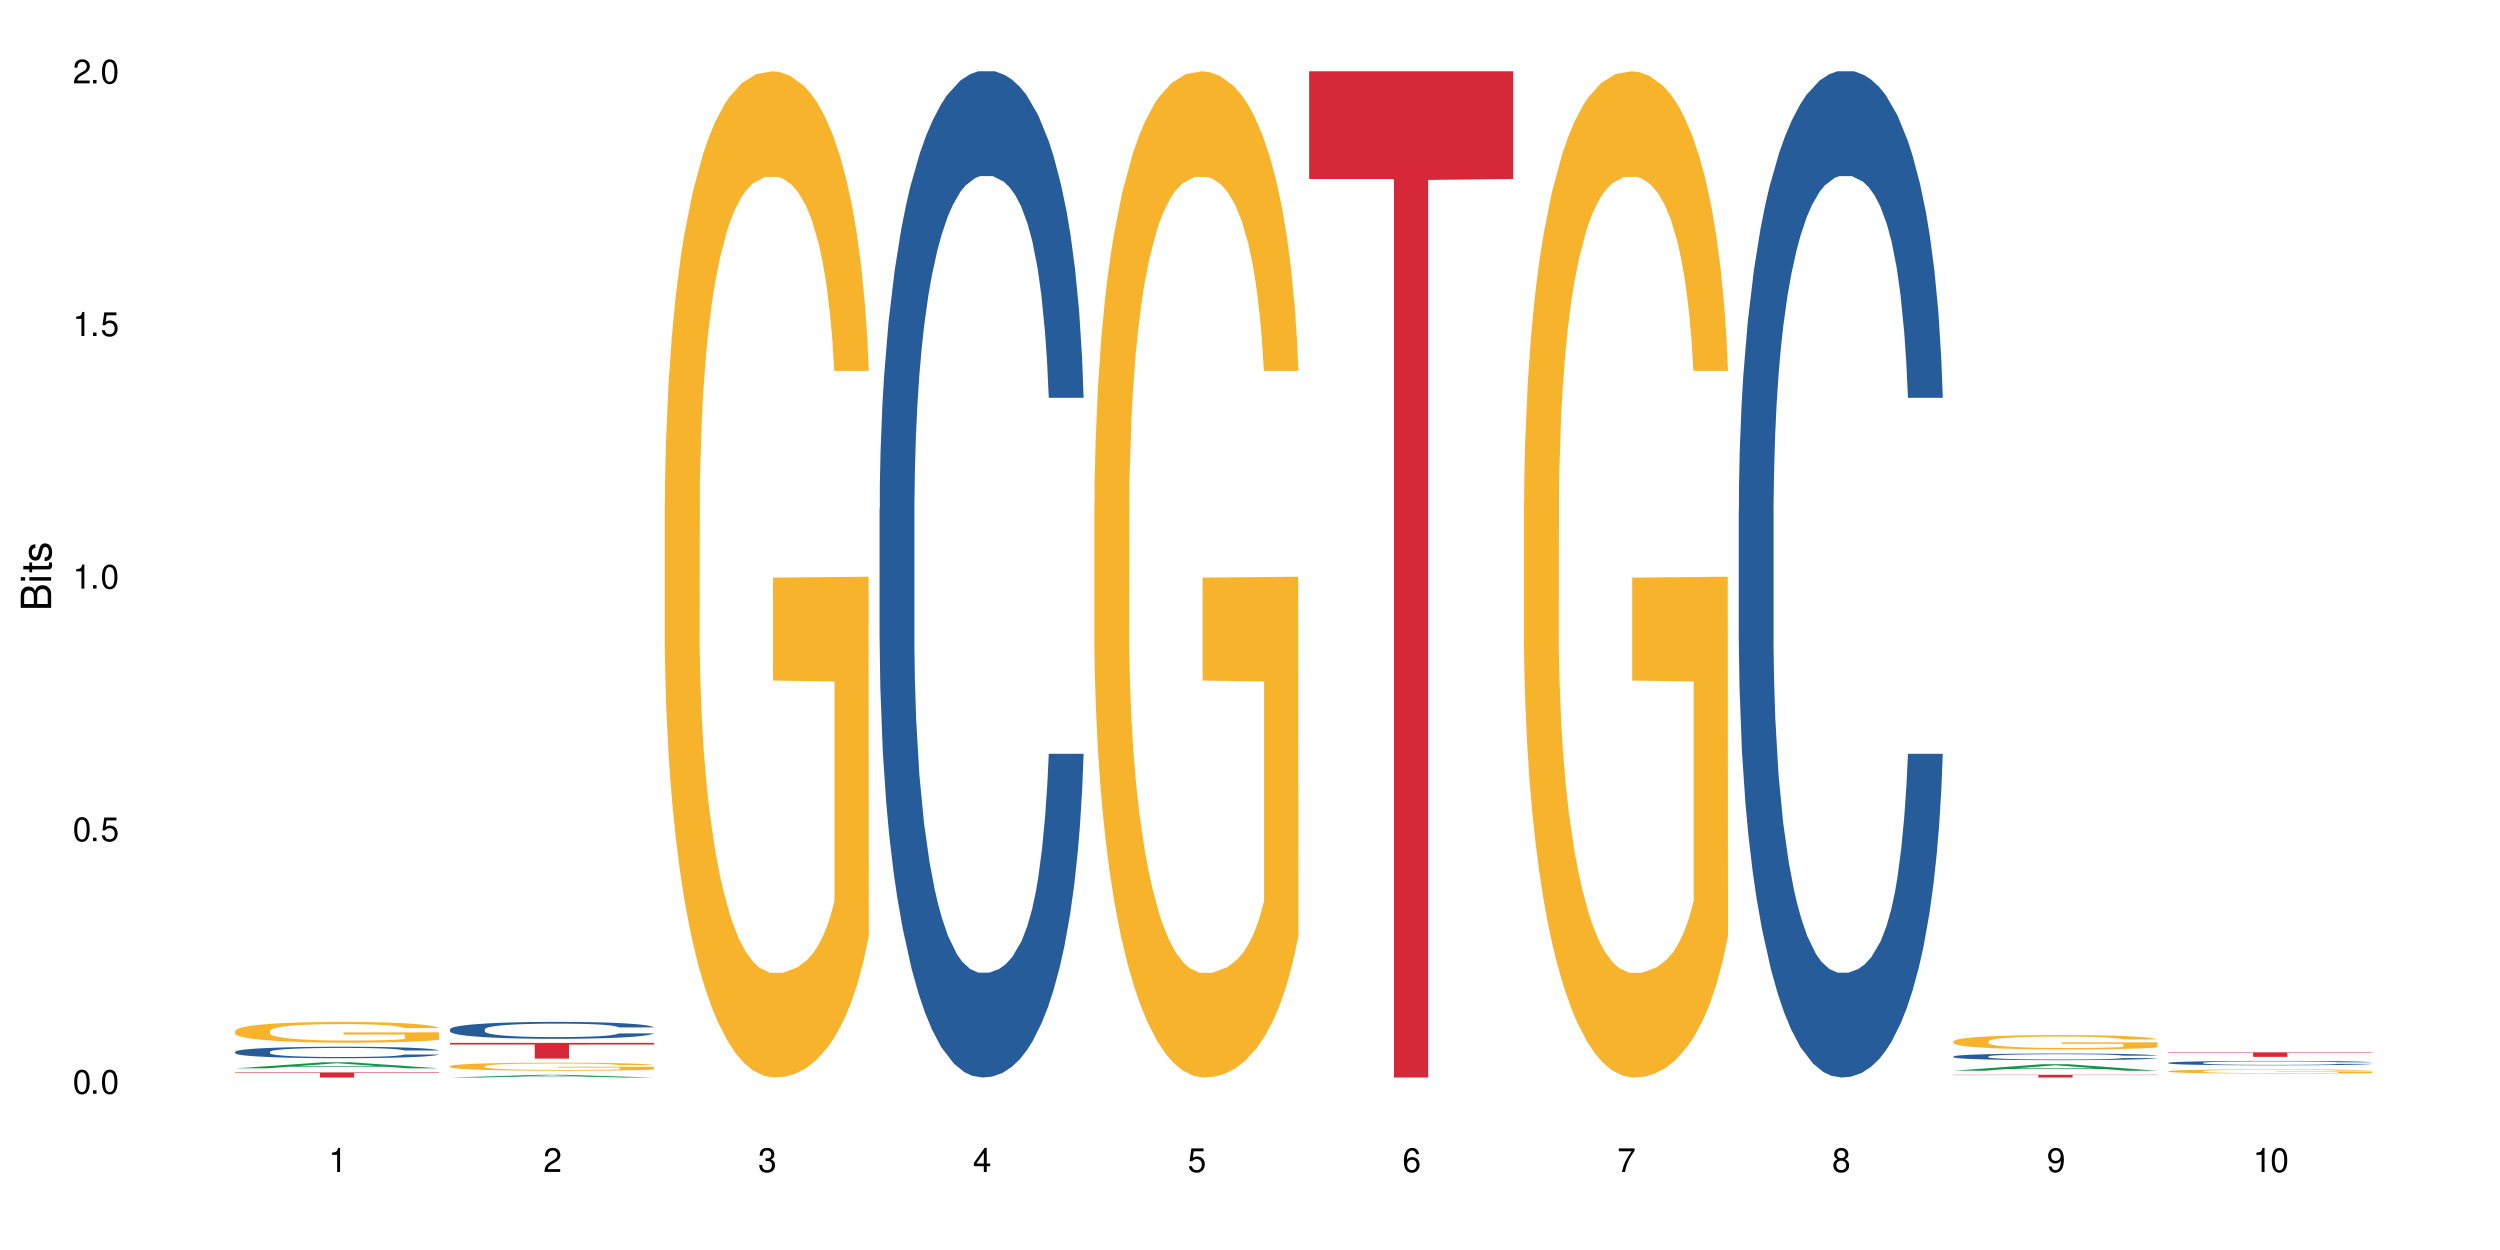<?xml version="1.0" encoding="UTF-8"?>
<svg xmlns="http://www.w3.org/2000/svg" xmlns:xlink="http://www.w3.org/1999/xlink" width="720" height="360" viewBox="0 0 720 360">
<defs>
<g>
<g id="glyph-0-0">
</g>
<g id="glyph-0-1">
<path d="M 2.641 -6.938 C 2 -6.938 1.422 -6.656 1.078 -6.172 C 0.641 -5.562 0.406 -4.641 0.406 -3.359 C 0.406 -1.016 1.188 0.219 2.641 0.219 C 4.078 0.219 4.859 -1.016 4.859 -3.297 C 4.859 -4.641 4.656 -5.547 4.203 -6.172 C 3.844 -6.656 3.281 -6.938 2.641 -6.938 Z M 2.641 -6.188 C 3.547 -6.188 4 -5.25 4 -3.375 C 4 -1.406 3.562 -0.484 2.625 -0.484 C 1.734 -0.484 1.281 -1.438 1.281 -3.344 C 1.281 -5.25 1.734 -6.188 2.641 -6.188 Z M 2.641 -6.188 "/>
</g>
<g id="glyph-0-2">
<path d="M 1.828 -1 L 0.828 -1 L 0.828 0 L 1.828 0 Z M 1.828 -1 "/>
</g>
<g id="glyph-0-3">
<path d="M 4.562 -6.797 L 1.062 -6.797 L 0.547 -3.094 L 1.328 -3.094 C 1.719 -3.562 2.047 -3.734 2.578 -3.734 C 3.484 -3.734 4.062 -3.109 4.062 -2.094 C 4.062 -1.125 3.484 -0.531 2.578 -0.531 C 1.828 -0.531 1.375 -0.906 1.188 -1.672 L 0.328 -1.672 C 0.453 -1.109 0.547 -0.844 0.75 -0.594 C 1.125 -0.078 1.828 0.219 2.594 0.219 C 3.969 0.219 4.922 -0.781 4.922 -2.219 C 4.922 -3.562 4.031 -4.484 2.719 -4.484 C 2.25 -4.484 1.859 -4.359 1.469 -4.062 L 1.734 -5.969 L 4.562 -5.969 Z M 4.562 -6.797 "/>
</g>
<g id="glyph-0-4">
<path d="M 2.484 -4.938 L 2.484 0 L 3.328 0 L 3.328 -6.938 L 2.766 -6.938 C 2.469 -5.875 2.281 -5.734 0.984 -5.562 L 0.984 -4.938 Z M 2.484 -4.938 "/>
</g>
<g id="glyph-0-5">
<path d="M 4.859 -0.828 L 1.281 -0.828 C 1.359 -1.406 1.672 -1.781 2.5 -2.281 L 3.469 -2.828 C 4.406 -3.344 4.906 -4.062 4.906 -4.906 C 4.906 -5.484 4.672 -6.031 4.266 -6.406 C 3.859 -6.766 3.375 -6.938 2.719 -6.938 C 1.859 -6.938 1.219 -6.625 0.844 -6.031 C 0.609 -5.672 0.5 -5.234 0.484 -4.531 L 1.328 -4.531 C 1.359 -5.016 1.406 -5.281 1.531 -5.516 C 1.75 -5.938 2.188 -6.203 2.703 -6.203 C 3.469 -6.203 4.031 -5.641 4.031 -4.891 C 4.031 -4.344 3.719 -3.859 3.125 -3.516 L 2.234 -3 C 0.812 -2.172 0.406 -1.531 0.328 -0.016 L 4.859 -0.016 Z M 4.859 -0.828 "/>
</g>
<g id="glyph-0-6">
<path d="M 2.125 -3.188 L 2.578 -3.188 C 3.5 -3.188 3.984 -2.766 3.984 -1.922 C 3.984 -1.062 3.469 -0.531 2.594 -0.531 C 1.656 -0.531 1.203 -1 1.156 -2.016 L 0.312 -2.016 C 0.344 -1.453 0.438 -1.094 0.609 -0.781 C 0.953 -0.109 1.625 0.219 2.547 0.219 C 3.953 0.219 4.859 -0.625 4.859 -1.938 C 4.859 -2.828 4.516 -3.297 3.703 -3.594 C 4.344 -3.844 4.656 -4.328 4.656 -5.031 C 4.656 -6.219 3.875 -6.938 2.578 -6.938 C 1.203 -6.938 0.484 -6.172 0.453 -4.703 L 1.297 -4.703 C 1.312 -5.125 1.344 -5.359 1.453 -5.578 C 1.641 -5.969 2.062 -6.203 2.594 -6.203 C 3.344 -6.203 3.797 -5.75 3.797 -5 C 3.797 -4.516 3.609 -4.219 3.25 -4.047 C 3.016 -3.953 2.703 -3.922 2.125 -3.906 Z M 2.125 -3.188 "/>
</g>
<g id="glyph-0-7">
<path d="M 3.141 -1.672 L 3.141 0 L 3.984 0 L 3.984 -1.672 L 4.984 -1.672 L 4.984 -2.438 L 3.984 -2.438 L 3.984 -6.938 L 3.359 -6.938 L 0.266 -2.578 L 0.266 -1.672 Z M 3.141 -2.438 L 1 -2.438 L 3.141 -5.5 Z M 3.141 -2.438 "/>
</g>
<g id="glyph-0-8">
<path d="M 4.781 -5.125 C 4.609 -6.266 3.891 -6.938 2.844 -6.938 C 2.094 -6.938 1.422 -6.578 1.031 -5.953 C 0.594 -5.266 0.406 -4.422 0.406 -3.172 C 0.406 -2 0.578 -1.25 0.984 -0.641 C 1.359 -0.078 1.953 0.219 2.703 0.219 C 3.984 0.219 4.922 -0.75 4.922 -2.094 C 4.922 -3.375 4.062 -4.281 2.844 -4.281 C 2.172 -4.281 1.641 -4.031 1.281 -3.516 C 1.281 -5.234 1.828 -6.188 2.797 -6.188 C 3.391 -6.188 3.797 -5.797 3.938 -5.125 Z M 2.734 -3.531 C 3.547 -3.531 4.062 -2.953 4.062 -2.031 C 4.062 -1.156 3.484 -0.531 2.703 -0.531 C 1.922 -0.531 1.328 -1.188 1.328 -2.078 C 1.328 -2.938 1.906 -3.531 2.734 -3.531 Z M 2.734 -3.531 "/>
</g>
<g id="glyph-0-9">
<path d="M 4.984 -6.797 L 0.438 -6.797 L 0.438 -5.969 L 4.109 -5.969 C 2.5 -3.656 1.828 -2.234 1.328 0 L 2.219 0 C 2.594 -2.172 3.453 -4.047 4.984 -6.094 Z M 4.984 -6.797 "/>
</g>
<g id="glyph-0-10">
<path d="M 3.75 -3.656 C 4.469 -4.094 4.688 -4.438 4.688 -5.078 C 4.688 -6.172 3.844 -6.938 2.641 -6.938 C 1.438 -6.938 0.594 -6.172 0.594 -5.094 C 0.594 -4.438 0.812 -4.094 1.516 -3.656 C 0.734 -3.266 0.359 -2.703 0.359 -1.922 C 0.359 -0.656 1.281 0.219 2.641 0.219 C 3.984 0.219 4.922 -0.656 4.922 -1.922 C 4.922 -2.703 4.531 -3.266 3.75 -3.656 Z M 2.641 -6.188 C 3.359 -6.188 3.812 -5.75 3.812 -5.062 C 3.812 -4.406 3.344 -3.984 2.641 -3.984 C 1.922 -3.984 1.453 -4.406 1.453 -5.078 C 1.453 -5.75 1.922 -6.188 2.641 -6.188 Z M 2.641 -3.266 C 3.484 -3.266 4.062 -2.719 4.062 -1.906 C 4.062 -1.078 3.484 -0.531 2.625 -0.531 C 1.797 -0.531 1.219 -1.094 1.219 -1.906 C 1.219 -2.719 1.781 -3.266 2.641 -3.266 Z M 2.641 -3.266 "/>
</g>
<g id="glyph-0-11">
<path d="M 0.516 -1.578 C 0.672 -0.453 1.406 0.219 2.438 0.219 C 3.188 0.219 3.859 -0.141 4.266 -0.766 C 4.688 -1.453 4.891 -2.297 4.891 -3.547 C 4.891 -4.719 4.703 -5.453 4.312 -6.078 C 3.938 -6.641 3.344 -6.938 2.594 -6.938 C 1.297 -6.938 0.359 -5.969 0.359 -4.625 C 0.359 -3.344 1.234 -2.453 2.453 -2.453 C 3.094 -2.453 3.578 -2.672 4.016 -3.203 C 4 -1.484 3.469 -0.531 2.5 -0.531 C 1.906 -0.531 1.484 -0.906 1.359 -1.578 Z M 2.578 -6.203 C 3.375 -6.203 3.969 -5.531 3.969 -4.641 C 3.969 -3.797 3.391 -3.188 2.547 -3.188 C 1.734 -3.188 1.234 -3.766 1.234 -4.688 C 1.234 -5.562 1.797 -6.203 2.578 -6.203 Z M 2.578 -6.203 "/>
</g>
<g id="glyph-1-0">
</g>
<g id="glyph-1-1">
<path d="M 0 -0.953 L 0 -4.891 C 0 -5.719 -0.234 -6.344 -0.734 -6.797 C -1.188 -7.234 -1.812 -7.469 -2.5 -7.469 C -3.547 -7.469 -4.188 -7 -4.625 -5.875 C -4.984 -6.688 -5.625 -7.094 -6.531 -7.094 C -7.172 -7.094 -7.734 -6.859 -8.141 -6.391 C -8.562 -5.922 -8.75 -5.344 -8.75 -4.5 L -8.75 -0.953 Z M -4.984 -2.062 L -7.766 -2.062 L -7.766 -4.219 C -7.766 -4.844 -7.688 -5.203 -7.453 -5.5 C -7.219 -5.812 -6.859 -5.969 -6.375 -5.969 C -5.891 -5.969 -5.531 -5.812 -5.297 -5.5 C -5.062 -5.203 -4.984 -4.844 -4.984 -4.219 Z M -0.984 -2.062 L -4 -2.062 L -4 -4.781 C -4 -5.766 -3.438 -6.359 -2.484 -6.359 C -1.547 -6.359 -0.984 -5.766 -0.984 -4.781 Z M -0.984 -2.062 "/>
</g>
<g id="glyph-1-2">
<path d="M -6.281 -1.797 L -6.281 -0.797 L 0 -0.797 L 0 -1.797 Z M -8.75 -1.797 L -8.75 -0.797 L -7.484 -0.797 L -7.484 -1.797 Z M -8.75 -1.797 "/>
</g>
<g id="glyph-1-3">
<path d="M -6.281 -3.047 L -6.281 -2.016 L -8.016 -2.016 L -8.016 -1.016 L -6.281 -1.016 L -6.281 -0.172 L -5.469 -0.172 L -5.469 -1.016 L -0.719 -1.016 C -0.078 -1.016 0.281 -1.453 0.281 -2.234 C 0.281 -2.5 0.25 -2.719 0.188 -3.047 L -0.641 -3.047 C -0.609 -2.906 -0.594 -2.766 -0.594 -2.562 C -0.594 -2.141 -0.719 -2.016 -1.156 -2.016 L -5.469 -2.016 L -5.469 -3.047 Z M -6.281 -3.047 "/>
</g>
<g id="glyph-1-4">
<path d="M -4.531 -5.25 C -5.766 -5.25 -6.469 -4.422 -6.469 -2.969 C -6.469 -1.516 -5.719 -0.562 -4.547 -0.562 C -3.562 -0.562 -3.094 -1.062 -2.734 -2.562 L -2.516 -3.484 C -2.344 -4.188 -2.094 -4.469 -1.641 -4.469 C -1.047 -4.469 -0.641 -3.875 -0.641 -3 C -0.641 -2.453 -0.797 -2 -1.062 -1.75 C -1.25 -1.594 -1.422 -1.531 -1.875 -1.469 L -1.875 -0.406 C -0.422 -0.453 0.281 -1.266 0.281 -2.922 C 0.281 -4.5 -0.5 -5.516 -1.719 -5.516 C -2.656 -5.516 -3.172 -4.984 -3.469 -3.734 L -3.703 -2.766 C -3.891 -1.953 -4.156 -1.609 -4.594 -1.609 C -5.188 -1.609 -5.547 -2.125 -5.547 -2.938 C -5.547 -3.75 -5.203 -4.172 -4.531 -4.203 Z M -4.531 -5.25 "/>
</g>
</g>
</defs>
<rect x="-72" y="-36" width="864" height="432" fill="rgb(100%, 100%, 100%)" fill-opacity="1"/>
<path fill-rule="nonzero" fill="rgb(6.275%, 58.824%, 28.235%)" fill-opacity="1" d="M 67.73 307.684 L 67.793 307.684 L 93.223 305.926 L 100.945 305.926 L 126.5 307.688 L 117.52 307.688 L 111.117 307.227 L 83.051 307.227 L 76.773 307.684 L 67.73 307.684 L 85.75 307.035 L 108.543 307.035 L 97.176 306.215 L 97.051 306.215 L 96.926 306.219 L 85.688 307.035 L 85.75 307.035 Z M 67.73 307.684 "/>
<path fill-rule="nonzero" fill="rgb(14.51%, 36.078%, 60%)" fill-opacity="1" d="M 67.73 302.898 L 67.801 302.898 L 67.801 302.824 L 68.02 302.711 L 68.52 302.566 L 69.02 302.465 L 70.312 302.289 L 72.102 302.117 L 73.965 301.984 L 75.328 301.906 L 76.547 301.844 L 79.34 301.734 L 81.133 301.676 L 83.066 301.625 L 85.434 301.574 L 87.152 301.543 L 91.023 301.496 L 93.891 301.473 L 96.113 301.465 L 100.914 301.465 L 103.781 301.477 L 105.859 301.492 L 108.152 301.516 L 110.086 301.543 L 113.457 301.609 L 116.465 301.691 L 117.828 301.742 L 119.977 301.836 L 121.625 301.926 L 122.773 302.004 L 124.062 302.117 L 125.207 302.25 L 126.07 302.406 L 126.5 302.535 L 116.465 302.535 L 115.965 302.414 L 115.391 302.32 L 114.316 302.195 L 113.238 302.109 L 111.734 302.023 L 110.375 301.965 L 108.512 301.906 L 106.863 301.871 L 105.141 301.844 L 103.492 301.824 L 100.34 301.809 L 96.684 301.809 L 95.324 301.812 L 92.527 301.84 L 91.023 301.859 L 88.871 301.902 L 87.367 301.941 L 85.578 302 L 84.359 302.051 L 82.852 302.129 L 81.777 302.199 L 80.559 302.301 L 79.844 302.375 L 79.199 302.461 L 78.625 302.559 L 78.195 302.664 L 77.906 302.777 L 77.766 302.883 L 77.766 303.352 L 77.906 303.461 L 78.266 303.586 L 79.199 303.77 L 80.559 303.93 L 82.137 304.059 L 83.641 304.148 L 84.5 304.191 L 85.648 304.238 L 87.441 304.301 L 90.02 304.359 L 91.523 304.383 L 93.816 304.406 L 96.184 304.418 L 99.336 304.418 L 102.133 304.406 L 103.996 304.391 L 105.93 304.367 L 108.582 304.316 L 110.23 304.27 L 111.664 304.211 L 112.738 304.152 L 113.457 304.105 L 114.531 304.012 L 115.391 303.91 L 116.035 303.805 L 116.465 303.703 L 126.5 303.703 L 126.07 303.824 L 125.422 303.941 L 124.777 304.027 L 123.777 304.133 L 122.629 304.227 L 120.98 304.332 L 119.617 304.402 L 117.828 304.477 L 116.18 304.535 L 114.387 304.586 L 111.734 304.645 L 110.016 304.676 L 108.152 304.703 L 105.93 304.727 L 103.137 304.75 L 100.125 304.762 L 97.328 304.762 L 94.32 304.758 L 92.098 304.746 L 89.16 304.719 L 85.504 304.664 L 82.852 304.605 L 80.773 304.551 L 78.984 304.488 L 76.977 304.406 L 74.395 304.273 L 72.82 304.172 L 71.746 304.086 L 70.527 303.969 L 69.664 303.863 L 68.664 303.695 L 67.945 303.48 L 67.73 303.316 Z M 67.73 302.898 "/>
<path fill-rule="nonzero" fill="rgb(96.863%, 70.196%, 16.863%)" fill-opacity="1" d="M 67.73 296.879 L 67.801 296.871 L 67.801 296.762 L 68.09 296.516 L 68.805 296.18 L 69.738 295.898 L 70.742 295.68 L 71.387 295.566 L 72.461 295.402 L 73.395 295.281 L 75.758 295.035 L 78.77 294.805 L 80.418 294.707 L 82.281 294.613 L 84.93 294.512 L 86.148 294.473 L 89.875 294.387 L 94.105 294.332 L 98.762 294.312 L 100.914 294.32 L 103.852 294.34 L 107.863 294.402 L 110.16 294.457 L 111.949 294.512 L 113.812 294.582 L 116.105 294.691 L 118.258 294.824 L 119.977 294.953 L 121.695 295.117 L 123.129 295.293 L 124.348 295.484 L 125.422 295.715 L 126.07 295.906 L 126.5 296.098 L 116.535 296.098 L 115.965 295.906 L 115.32 295.758 L 114.242 295.578 L 113.168 295.445 L 112.094 295.344 L 110.086 295.199 L 108.367 295.113 L 106.215 295.035 L 104.137 294.988 L 101.773 294.953 L 100.34 294.941 L 96.543 294.941 L 93.102 294.98 L 91.094 295.023 L 89.66 295.07 L 87.656 295.152 L 86.438 295.215 L 85.719 295.262 L 83.57 295.43 L 82.137 295.582 L 81.348 295.688 L 80.344 295.852 L 79.629 295.996 L 78.84 296.215 L 78.41 296.379 L 77.836 296.754 L 77.766 297.734 L 77.98 297.945 L 78.41 298.168 L 78.984 298.363 L 79.844 298.574 L 80.703 298.73 L 82.207 298.945 L 83.496 299.086 L 84.5 299.18 L 86.438 299.328 L 87.227 299.375 L 89.09 299.477 L 91.023 299.551 L 93.387 299.617 L 95.18 299.648 L 98.047 299.676 L 101.703 299.676 L 106 299.645 L 108.727 299.602 L 110.59 299.559 L 111.809 299.52 L 113.312 299.457 L 114.387 299.402 L 115.391 299.344 L 116.609 299.25 L 116.609 297.945 L 98.906 297.938 L 98.906 297.328 L 126.426 297.32 L 126.5 299.457 L 124.992 299.605 L 123.129 299.75 L 121.34 299.855 L 119.477 299.949 L 116.824 300.055 L 114.672 300.121 L 111.375 300.195 L 108.367 300.246 L 105.215 300.277 L 102.418 300.293 L 99.121 300.301 L 96.184 300.289 L 93.031 300.258 L 90.52 300.211 L 88.227 300.156 L 85.934 300.086 L 83.066 299.973 L 81.203 299.879 L 79.27 299.766 L 77.336 299.629 L 75.613 299.48 L 74.469 299.367 L 73.32 299.234 L 72.102 299.07 L 70.957 298.883 L 70.098 298.715 L 69.309 298.523 L 68.734 298.344 L 68.16 298.098 L 67.875 297.898 L 67.73 297.73 Z M 67.73 296.879 "/>
<path fill-rule="nonzero" fill="rgb(83.922%, 15.686%, 22.353%)" fill-opacity="1" d="M 67.73 308.848 L 126.5 308.848 L 126.5 309.008 L 102.008 309.008 L 102.008 310.332 L 92.152 310.332 L 92.152 309.012 L 92.008 309.008 L 67.73 309.008 Z M 67.73 308.848 "/>
<path fill-rule="nonzero" fill="rgb(6.275%, 58.824%, 28.235%)" fill-opacity="1" d="M 129.594 310.332 L 129.656 310.332 L 155.082 309.547 L 162.805 309.547 L 188.359 310.332 L 179.383 310.332 L 172.977 310.129 L 144.91 310.129 L 138.633 310.332 L 129.594 310.332 L 147.613 310.043 L 170.402 310.043 L 159.039 309.676 L 158.789 309.676 L 147.547 310.043 L 147.613 310.043 Z M 129.594 310.332 "/>
<path fill-rule="nonzero" fill="rgb(14.51%, 36.078%, 60%)" fill-opacity="1" d="M 129.594 296.426 L 129.664 296.422 L 129.664 296.316 L 129.879 296.145 L 130.379 295.934 L 130.883 295.785 L 132.172 295.523 L 133.965 295.27 L 135.828 295.07 L 137.188 294.957 L 138.406 294.867 L 141.203 294.703 L 142.992 294.617 L 144.93 294.543 L 147.293 294.465 L 149.016 294.422 L 152.883 294.352 L 155.75 294.32 L 157.973 294.305 L 162.773 294.305 L 165.641 294.324 L 167.719 294.344 L 170.012 294.383 L 171.949 294.422 L 175.316 294.52 L 178.324 294.645 L 179.688 294.715 L 181.836 294.852 L 183.484 294.988 L 184.633 295.102 L 185.922 295.27 L 187.07 295.469 L 187.93 295.695 L 188.359 295.887 L 178.324 295.887 L 177.824 295.711 L 177.25 295.57 L 176.176 295.387 L 175.102 295.258 L 173.598 295.129 L 172.234 295.047 L 170.371 294.961 L 168.723 294.906 L 167.004 294.867 L 165.355 294.84 L 162.199 294.812 L 158.547 294.812 L 157.184 294.82 L 154.391 294.859 L 152.883 294.891 L 150.734 294.953 L 149.23 295.008 L 147.438 295.098 L 146.219 295.176 L 144.715 295.289 L 143.641 295.395 L 142.422 295.539 L 141.703 295.652 L 141.059 295.777 L 140.484 295.922 L 140.055 296.078 L 139.77 296.242 L 139.625 296.402 L 139.625 297.094 L 139.77 297.254 L 140.129 297.441 L 141.059 297.715 L 142.422 297.949 L 143.996 298.137 L 145.504 298.273 L 146.363 298.332 L 147.508 298.406 L 149.301 298.496 L 151.879 298.582 L 153.387 298.617 L 155.68 298.656 L 158.043 298.672 L 161.199 298.672 L 163.992 298.656 L 165.855 298.633 L 167.789 298.598 L 170.441 298.52 L 172.09 298.449 L 173.523 298.363 L 174.598 298.281 L 175.316 298.211 L 176.391 298.07 L 177.25 297.918 L 177.895 297.762 L 178.324 297.613 L 188.359 297.613 L 187.93 297.789 L 187.285 297.965 L 186.641 298.094 L 185.637 298.25 L 184.488 298.387 L 182.84 298.543 L 181.48 298.645 L 179.688 298.758 L 178.039 298.844 L 176.246 298.918 L 173.598 299.008 L 171.875 299.051 L 170.012 299.09 L 167.789 299.129 L 164.996 299.16 L 161.984 299.176 L 159.191 299.18 L 156.18 299.172 L 153.957 299.152 L 151.02 299.113 L 147.367 299.035 L 144.715 298.949 L 142.637 298.863 L 140.844 298.773 L 138.836 298.656 L 136.258 298.457 L 134.68 298.309 L 133.605 298.184 L 132.387 298.008 L 131.527 297.852 L 130.523 297.602 L 129.809 297.285 L 129.594 297.043 Z M 129.594 296.426 "/>
<path fill-rule="nonzero" fill="rgb(96.863%, 70.196%, 16.863%)" fill-opacity="1" d="M 129.594 307.047 L 129.664 307.047 L 129.664 307.004 L 129.949 306.906 L 130.668 306.777 L 131.598 306.668 L 132.602 306.582 L 133.246 306.535 L 134.32 306.473 L 135.254 306.426 L 137.617 306.328 L 140.629 306.238 L 142.277 306.203 L 144.141 306.164 L 146.793 306.125 L 148.012 306.109 L 151.738 306.074 L 155.965 306.055 L 160.625 306.047 L 162.773 306.051 L 165.711 306.059 L 169.727 306.082 L 172.02 306.105 L 173.812 306.125 L 175.676 306.152 L 177.969 306.195 L 180.117 306.246 L 181.836 306.297 L 183.559 306.363 L 184.992 306.43 L 186.211 306.504 L 187.285 306.594 L 187.93 306.668 L 188.359 306.742 L 178.398 306.742 L 177.824 306.668 L 177.18 306.609 L 176.105 306.539 L 175.031 306.488 L 173.953 306.449 L 171.949 306.395 L 170.227 306.359 L 168.078 306.328 L 166 306.309 L 163.633 306.297 L 162.199 306.293 L 158.402 306.293 L 154.961 306.309 L 152.957 306.324 L 151.523 306.344 L 149.516 306.375 L 148.297 306.398 L 147.582 306.418 L 145.43 306.484 L 143.996 306.543 L 143.207 306.582 L 142.207 306.648 L 141.488 306.703 L 140.699 306.789 L 140.27 306.855 L 139.695 307 L 139.625 307.383 L 139.84 307.465 L 140.27 307.551 L 140.844 307.629 L 141.703 307.711 L 142.562 307.77 L 144.07 307.855 L 145.359 307.91 L 146.363 307.945 L 148.297 308.004 L 149.086 308.023 L 150.949 308.062 L 152.883 308.09 L 155.25 308.117 L 157.039 308.129 L 159.906 308.141 L 163.562 308.141 L 167.863 308.129 L 170.586 308.109 L 172.449 308.094 L 173.668 308.078 L 175.172 308.055 L 176.246 308.035 L 177.25 308.012 L 178.469 307.973 L 178.469 307.465 L 160.766 307.461 L 160.766 307.223 L 188.289 307.223 L 188.359 308.055 L 186.855 308.113 L 184.992 308.168 L 183.199 308.211 L 181.336 308.246 L 178.684 308.289 L 176.535 308.312 L 173.238 308.344 L 170.227 308.363 L 167.074 308.375 L 164.277 308.383 L 160.984 308.383 L 158.043 308.379 L 154.891 308.367 L 152.383 308.348 L 150.09 308.328 L 147.797 308.301 L 144.93 308.254 L 143.066 308.219 L 141.129 308.176 L 139.195 308.121 L 137.477 308.062 L 136.328 308.02 L 135.184 307.969 L 133.965 307.902 L 132.816 307.832 L 131.957 307.766 L 131.168 307.691 L 130.594 307.621 L 130.023 307.523 L 129.734 307.445 L 129.594 307.383 Z M 129.594 307.047 "/>
<path fill-rule="nonzero" fill="rgb(83.922%, 15.686%, 22.353%)" fill-opacity="1" d="M 129.594 300.344 L 188.359 300.344 L 188.359 300.832 L 163.867 300.836 L 163.867 304.883 L 154.012 304.883 L 154.012 300.84 L 153.871 300.832 L 129.594 300.832 Z M 129.594 300.344 "/>
<path fill-rule="nonzero" fill="rgb(96.863%, 70.196%, 16.863%)" fill-opacity="1" d="M 191.453 144.652 L 191.523 144.387 L 191.523 139.094 L 191.812 127.184 L 192.527 110.777 L 193.461 97.277 L 194.461 86.691 L 195.109 81.133 L 196.184 73.195 L 197.113 67.371 L 199.48 55.461 L 202.488 44.348 L 204.137 39.582 L 206 35.082 L 208.652 30.055 L 209.871 28.203 L 213.598 23.965 L 217.828 21.32 L 222.484 20.527 L 224.637 20.789 L 227.574 21.848 L 231.586 24.762 L 233.879 27.406 L 235.672 30.055 L 237.535 33.496 L 239.828 38.789 L 241.98 45.141 L 243.699 51.492 L 245.418 59.43 L 246.852 67.902 L 248.07 77.164 L 249.145 88.281 L 249.789 97.543 L 250.219 106.805 L 240.258 106.805 L 239.684 97.543 L 239.039 90.398 L 237.965 81.664 L 236.891 75.312 L 235.816 70.281 L 233.809 63.402 L 232.09 59.168 L 229.938 55.461 L 227.859 53.078 L 225.496 51.492 L 224.062 50.961 L 220.262 50.961 L 216.824 52.816 L 214.816 54.934 L 213.383 57.051 L 211.375 61.02 L 210.156 64.195 L 209.441 66.312 L 207.293 74.516 L 205.859 81.93 L 205.07 86.957 L 204.066 94.898 L 203.348 102.043 L 202.562 112.629 L 202.133 120.57 L 201.559 138.566 L 201.484 186.207 L 201.703 196.262 L 202.133 207.113 L 202.703 216.641 L 203.566 226.699 L 204.426 234.375 L 205.93 244.695 L 207.219 251.578 L 208.223 256.078 L 210.156 263.223 L 210.945 265.605 L 212.809 270.367 L 214.746 274.074 L 217.109 277.25 L 218.902 278.836 L 221.77 280.16 L 225.422 280.16 L 229.723 278.574 L 232.445 276.457 L 234.309 274.34 L 235.527 272.484 L 237.035 269.574 L 238.109 266.926 L 239.113 264.016 L 240.332 259.516 L 240.332 196.262 L 222.629 195.996 L 222.629 166.355 L 250.148 166.09 L 250.219 269.574 L 248.715 276.719 L 246.852 283.602 L 245.059 288.895 L 243.195 293.395 L 240.547 298.422 L 238.395 301.598 L 235.098 305.305 L 232.09 307.688 L 228.934 309.273 L 226.141 310.066 L 222.844 310.332 L 219.906 309.805 L 216.75 308.215 L 214.242 306.098 L 211.949 303.453 L 209.656 300.012 L 206.789 294.453 L 204.926 289.953 L 202.992 284.395 L 201.055 277.777 L 199.336 270.633 L 198.191 265.074 L 197.043 258.723 L 195.824 250.781 L 194.68 241.785 L 193.816 233.578 L 193.031 224.316 L 192.457 215.582 L 191.883 203.672 L 191.598 194.145 L 191.453 185.941 Z M 191.453 144.652 "/>
<path fill-rule="nonzero" fill="rgb(14.51%, 36.078%, 60%)" fill-opacity="1" d="M 253.312 146.621 L 253.387 146.355 L 253.387 140 L 253.602 129.934 L 254.102 117.215 L 254.605 108.477 L 255.895 92.844 L 257.684 77.746 L 259.547 66.09 L 260.91 59.203 L 262.129 53.902 L 264.922 44.102 L 266.715 39.07 L 268.652 34.566 L 271.016 30.062 L 272.734 27.414 L 276.605 23.176 L 279.473 21.32 L 281.695 20.527 L 286.496 20.527 L 289.363 21.586 L 291.441 22.91 L 293.734 25.031 L 295.668 27.414 L 299.039 33.242 L 302.047 40.66 L 303.41 44.898 L 305.559 53.109 L 307.207 61.055 L 308.355 67.945 L 309.645 77.746 L 310.793 89.668 L 311.652 103.176 L 312.082 114.566 L 302.047 114.566 L 301.547 103.973 L 300.973 95.758 L 299.898 84.898 L 298.824 77.215 L 297.316 69.535 L 295.957 64.5 L 294.094 59.469 L 292.445 56.289 L 290.723 53.902 L 289.074 52.316 L 285.922 50.727 L 282.266 50.727 L 280.906 51.254 L 278.109 53.375 L 276.605 55.23 L 274.457 58.938 L 272.949 62.383 L 271.16 67.68 L 269.941 72.184 L 268.434 79.07 L 267.359 85.164 L 266.141 93.906 L 265.426 100.527 L 264.781 107.945 L 264.207 116.688 L 263.777 125.957 L 263.492 135.762 L 263.348 145.297 L 263.348 186.355 L 263.492 195.895 L 263.848 207.02 L 264.781 223.18 L 266.141 237.219 L 267.719 248.344 L 269.223 256.293 L 270.082 260 L 271.23 264.238 L 273.023 269.535 L 275.602 274.836 L 277.105 276.953 L 279.402 279.074 L 281.766 280.133 L 284.918 280.133 L 287.715 279.074 L 289.578 277.75 L 291.512 275.629 L 294.164 271.125 L 295.812 266.887 L 297.246 261.855 L 298.32 256.82 L 299.039 252.582 L 300.113 244.371 L 300.973 235.363 L 301.617 226.094 L 302.047 217.086 L 312.082 217.086 L 311.652 227.684 L 311.008 238.012 L 310.363 245.695 L 309.359 254.969 L 308.211 263.18 L 306.562 272.449 L 305.203 278.543 L 303.41 285.168 L 301.762 290.199 L 299.969 294.703 L 297.316 300 L 295.598 302.648 L 293.734 305.035 L 291.512 307.152 L 288.719 309.008 L 285.707 310.066 L 282.914 310.332 L 279.902 309.801 L 277.68 308.742 L 274.742 306.359 L 271.086 301.59 L 268.434 296.559 L 266.355 291.523 L 264.566 286.227 L 262.559 279.074 L 259.98 267.418 L 258.402 258.41 L 257.328 250.992 L 256.109 240.664 L 255.25 231.391 L 254.246 216.555 L 253.527 197.746 L 253.312 183.18 Z M 253.312 146.621 "/>
<path fill-rule="nonzero" fill="rgb(96.863%, 70.196%, 16.863%)" fill-opacity="1" d="M 315.176 144.652 L 315.246 144.387 L 315.246 139.094 L 315.531 127.184 L 316.25 110.777 L 317.18 97.277 L 318.184 86.691 L 318.828 81.133 L 319.906 73.195 L 320.836 67.371 L 323.203 55.461 L 326.211 44.348 L 327.859 39.582 L 329.723 35.082 L 332.375 30.055 L 333.594 28.203 L 337.32 23.965 L 341.547 21.32 L 346.207 20.527 L 348.355 20.789 L 351.297 21.848 L 355.309 24.762 L 357.602 27.406 L 359.395 30.055 L 361.258 33.496 L 363.551 38.789 L 365.699 45.141 L 367.422 51.492 L 369.141 59.43 L 370.574 67.902 L 371.793 77.164 L 372.867 88.281 L 373.512 97.543 L 373.941 106.805 L 363.98 106.805 L 363.406 97.543 L 362.762 90.398 L 361.688 81.664 L 360.613 75.312 L 359.535 70.281 L 357.531 63.402 L 355.809 59.168 L 353.66 55.461 L 351.582 53.078 L 349.215 51.492 L 347.785 50.961 L 343.984 50.961 L 340.547 52.816 L 338.539 54.934 L 337.105 57.051 L 335.098 61.02 L 333.879 64.195 L 333.164 66.312 L 331.012 74.516 L 329.578 81.93 L 328.793 86.957 L 327.789 94.898 L 327.07 102.043 L 326.281 112.629 L 325.852 120.57 L 325.281 138.566 L 325.207 186.207 L 325.422 196.262 L 325.852 207.113 L 326.426 216.641 L 327.285 226.699 L 328.145 234.375 L 329.652 244.695 L 330.941 251.578 L 331.945 256.078 L 333.879 263.223 L 334.668 265.605 L 336.531 270.367 L 338.465 274.074 L 340.832 277.25 L 342.625 278.836 L 345.488 280.16 L 349.145 280.16 L 353.445 278.574 L 356.168 276.457 L 358.031 274.34 L 359.25 272.484 L 360.754 269.574 L 361.832 266.926 L 362.832 264.016 L 364.051 259.516 L 364.051 196.262 L 346.352 195.996 L 346.352 166.355 L 373.871 166.09 L 373.941 269.574 L 372.438 276.719 L 370.574 283.602 L 368.781 288.895 L 366.918 293.395 L 364.266 298.422 L 362.117 301.598 L 358.82 305.305 L 355.809 307.688 L 352.656 309.273 L 349.863 310.066 L 346.566 310.332 L 343.625 309.805 L 340.473 308.215 L 337.965 306.098 L 335.672 303.453 L 333.379 300.012 L 330.512 294.453 L 328.648 289.953 L 326.715 284.395 L 324.777 277.777 L 323.059 270.633 L 321.91 265.074 L 320.766 258.723 L 319.547 250.781 L 318.398 241.785 L 317.539 233.578 L 316.75 224.316 L 316.18 215.582 L 315.605 203.672 L 315.316 194.145 L 315.176 185.941 Z M 315.176 144.652 "/>
<path fill-rule="nonzero" fill="rgb(83.922%, 15.686%, 22.353%)" fill-opacity="1" d="M 377.035 20.527 L 435.805 20.527 L 435.805 51.547 L 411.312 51.82 L 411.312 310.332 L 401.457 310.332 L 401.457 52.094 L 401.312 51.547 L 377.035 51.547 Z M 377.035 20.527 "/>
<path fill-rule="nonzero" fill="rgb(96.863%, 70.196%, 16.863%)" fill-opacity="1" d="M 438.895 144.652 L 438.969 144.387 L 438.969 139.094 L 439.254 127.184 L 439.973 110.777 L 440.902 97.277 L 441.906 86.691 L 442.551 81.133 L 443.625 73.195 L 444.559 67.371 L 446.922 55.461 L 449.934 44.348 L 451.582 39.582 L 453.445 35.082 L 456.098 30.055 L 457.316 28.203 L 461.043 23.965 L 465.27 21.32 L 469.93 20.527 L 472.078 20.789 L 475.016 21.848 L 479.031 24.762 L 481.324 27.406 L 483.117 30.055 L 484.98 33.496 L 487.273 38.789 L 489.422 45.141 L 491.141 51.492 L 492.863 59.43 L 494.297 67.902 L 495.516 77.164 L 496.59 88.281 L 497.234 97.543 L 497.664 106.805 L 487.703 106.805 L 487.129 97.543 L 486.484 90.398 L 485.41 81.664 L 484.332 75.312 L 483.258 70.281 L 481.254 63.402 L 479.531 59.168 L 477.383 55.461 L 475.305 53.078 L 472.938 51.492 L 471.504 50.961 L 467.707 50.961 L 464.266 52.816 L 462.262 54.934 L 460.828 57.051 L 458.82 61.02 L 457.602 64.195 L 456.887 66.312 L 454.734 74.516 L 453.301 81.93 L 452.512 86.957 L 451.512 94.898 L 450.793 102.043 L 450.004 112.629 L 449.574 120.57 L 449 138.566 L 448.93 186.207 L 449.145 196.262 L 449.574 207.113 L 450.148 216.641 L 451.008 226.699 L 451.867 234.375 L 453.375 244.695 L 454.664 251.578 L 455.668 256.078 L 457.602 263.223 L 458.391 265.605 L 460.254 270.367 L 462.188 274.074 L 464.555 277.25 L 466.344 278.836 L 469.211 280.16 L 472.867 280.16 L 477.168 278.574 L 479.891 276.457 L 481.754 274.34 L 482.973 272.484 L 484.477 269.574 L 485.551 266.926 L 486.555 264.016 L 487.773 259.516 L 487.773 196.262 L 470.07 195.996 L 470.07 166.355 L 497.594 166.09 L 497.664 269.574 L 496.16 276.719 L 494.297 283.602 L 492.504 288.895 L 490.641 293.395 L 487.988 298.422 L 485.84 301.598 L 482.543 305.305 L 479.531 307.688 L 476.379 309.273 L 473.582 310.066 L 470.285 310.332 L 467.348 309.805 L 464.195 308.215 L 461.688 306.098 L 459.395 303.453 L 457.102 300.012 L 454.234 294.453 L 452.371 289.953 L 450.434 284.395 L 448.5 277.777 L 446.781 270.633 L 445.633 265.074 L 444.484 258.723 L 443.27 250.781 L 442.121 241.785 L 441.262 233.578 L 440.473 224.316 L 439.898 215.582 L 439.328 203.672 L 439.039 194.145 L 438.895 185.941 Z M 438.895 144.652 "/>
<path fill-rule="nonzero" fill="rgb(14.51%, 36.078%, 60%)" fill-opacity="1" d="M 500.758 146.621 L 500.828 146.355 L 500.828 140 L 501.043 129.934 L 501.547 117.215 L 502.047 108.477 L 503.336 92.844 L 505.129 77.746 L 506.992 66.09 L 508.355 59.203 L 509.57 53.902 L 512.367 44.102 L 514.16 39.07 L 516.094 34.566 L 518.461 30.062 L 520.18 27.414 L 524.051 23.176 L 526.914 21.32 L 529.137 20.527 L 533.938 20.527 L 536.805 21.586 L 538.883 22.91 L 541.18 25.031 L 543.113 27.414 L 546.48 33.242 L 549.492 40.66 L 550.852 44.898 L 553.004 53.109 L 554.652 61.055 L 555.797 67.945 L 557.09 77.746 L 558.234 89.668 L 559.094 103.176 L 559.523 114.566 L 549.492 114.566 L 548.988 103.973 L 548.418 95.758 L 547.34 84.898 L 546.266 77.215 L 544.762 69.535 L 543.398 64.5 L 541.535 59.469 L 539.887 56.289 L 538.168 53.902 L 536.52 52.316 L 533.367 50.727 L 529.711 50.727 L 528.348 51.254 L 525.555 53.375 L 524.051 55.23 L 521.898 58.938 L 520.395 62.383 L 518.602 67.68 L 517.383 72.184 L 515.879 79.07 L 514.805 85.164 L 513.586 93.906 L 512.867 100.527 L 512.223 107.945 L 511.652 116.688 L 511.219 125.957 L 510.934 135.762 L 510.789 145.297 L 510.789 186.355 L 510.934 195.895 L 511.293 207.02 L 512.223 223.18 L 513.586 237.219 L 515.164 248.344 L 516.668 256.293 L 517.527 260 L 518.676 264.238 L 520.465 269.535 L 523.047 274.836 L 524.551 276.953 L 526.844 279.074 L 529.211 280.133 L 532.363 280.133 L 535.156 279.074 L 537.02 277.75 L 538.957 275.629 L 541.609 271.125 L 543.258 266.887 L 544.691 261.855 L 545.766 256.82 L 546.48 252.582 L 547.555 244.371 L 548.418 235.363 L 549.062 226.094 L 549.492 217.086 L 559.523 217.086 L 559.094 227.684 L 558.449 238.012 L 557.805 245.695 L 556.801 254.969 L 555.656 263.18 L 554.008 272.449 L 552.645 278.543 L 550.852 285.168 L 549.203 290.199 L 547.414 294.703 L 544.762 300 L 543.043 302.648 L 541.18 305.035 L 538.957 307.152 L 536.16 309.008 L 533.152 310.066 L 530.355 310.332 L 527.348 309.801 L 525.125 308.742 L 522.188 306.359 L 518.531 301.59 L 515.879 296.559 L 513.801 291.523 L 512.008 286.227 L 510.004 279.074 L 507.422 267.418 L 505.844 258.41 L 504.77 250.992 L 503.551 240.664 L 502.691 231.391 L 501.688 216.555 L 500.973 197.746 L 500.758 183.18 Z M 500.758 146.621 "/>
<path fill-rule="nonzero" fill="rgb(6.275%, 58.824%, 28.235%)" fill-opacity="1" d="M 562.617 308.371 L 562.68 308.371 L 588.109 306.496 L 595.832 306.496 L 621.387 308.375 L 612.406 308.375 L 606.004 307.883 L 577.938 307.883 L 571.66 308.371 L 562.617 308.371 L 580.637 307.68 L 603.43 307.68 L 592.066 306.805 L 591.938 306.801 L 591.812 306.809 L 580.574 307.68 L 580.637 307.68 Z M 562.617 308.371 "/>
<path fill-rule="nonzero" fill="rgb(14.51%, 36.078%, 60%)" fill-opacity="1" d="M 562.617 304.25 L 562.691 304.246 L 562.691 304.207 L 562.906 304.141 L 563.406 304.055 L 563.906 303.996 L 565.199 303.895 L 566.988 303.793 L 568.852 303.715 L 570.215 303.672 L 571.434 303.637 L 574.227 303.57 L 576.02 303.539 L 577.953 303.508 L 580.32 303.477 L 582.039 303.461 L 585.91 303.434 L 588.777 303.418 L 591 303.414 L 595.801 303.414 L 598.668 303.422 L 600.746 303.43 L 603.039 303.445 L 604.973 303.461 L 608.344 303.5 L 611.352 303.547 L 612.715 303.574 L 614.863 303.629 L 616.512 303.684 L 617.66 303.727 L 618.949 303.793 L 620.098 303.871 L 620.957 303.961 L 621.387 304.035 L 611.352 304.035 L 610.852 303.969 L 610.277 303.914 L 609.203 303.84 L 608.129 303.789 L 606.621 303.738 L 605.262 303.707 L 603.398 303.672 L 601.75 303.652 L 600.027 303.637 L 598.379 303.625 L 595.227 303.613 L 591.57 303.613 L 590.211 303.617 L 587.414 303.633 L 585.91 303.645 L 583.762 303.668 L 582.254 303.691 L 580.465 303.727 L 579.246 303.758 L 577.738 303.801 L 576.664 303.844 L 575.445 303.898 L 574.73 303.945 L 574.086 303.992 L 573.512 304.051 L 573.082 304.113 L 572.793 304.176 L 572.652 304.242 L 572.652 304.512 L 572.793 304.574 L 573.152 304.648 L 574.086 304.758 L 575.445 304.848 L 577.023 304.922 L 578.527 304.977 L 579.387 305 L 580.535 305.027 L 582.328 305.062 L 584.906 305.098 L 586.41 305.113 L 588.707 305.125 L 591.07 305.133 L 594.223 305.133 L 597.02 305.125 L 598.883 305.117 L 600.816 305.102 L 603.469 305.074 L 605.117 305.047 L 606.551 305.012 L 607.625 304.98 L 608.344 304.949 L 609.418 304.895 L 610.277 304.836 L 610.922 304.773 L 611.352 304.715 L 621.387 304.715 L 620.957 304.785 L 620.312 304.855 L 619.664 304.906 L 618.664 304.965 L 617.516 305.02 L 615.867 305.082 L 614.504 305.121 L 612.715 305.168 L 611.066 305.199 L 609.273 305.23 L 606.621 305.266 L 604.902 305.281 L 603.039 305.297 L 600.816 305.312 L 598.023 305.324 L 595.012 305.332 L 592.219 305.332 L 589.207 305.328 L 586.984 305.32 L 584.047 305.305 L 580.391 305.273 L 577.738 305.242 L 575.66 305.207 L 573.871 305.172 L 571.863 305.125 L 569.281 305.047 L 567.707 304.988 L 566.633 304.941 L 565.414 304.871 L 564.555 304.809 L 563.551 304.711 L 562.832 304.586 L 562.617 304.492 Z M 562.617 304.25 "/>
<path fill-rule="nonzero" fill="rgb(96.863%, 70.196%, 16.863%)" fill-opacity="1" d="M 562.617 299.875 L 562.691 299.871 L 562.691 299.797 L 562.977 299.625 L 563.691 299.391 L 564.625 299.199 L 565.629 299.047 L 566.273 298.965 L 567.348 298.852 L 568.281 298.77 L 570.645 298.598 L 573.656 298.438 L 575.305 298.371 L 577.168 298.305 L 579.816 298.234 L 581.035 298.207 L 584.762 298.148 L 588.992 298.109 L 593.648 298.098 L 595.801 298.102 L 598.738 298.117 L 602.754 298.156 L 605.047 298.195 L 606.836 298.234 L 608.699 298.281 L 610.992 298.359 L 613.145 298.449 L 614.863 298.543 L 616.586 298.656 L 618.016 298.777 L 619.234 298.91 L 620.312 299.066 L 620.957 299.199 L 621.387 299.332 L 611.426 299.332 L 610.852 299.199 L 610.207 299.098 L 609.129 298.973 L 608.055 298.883 L 606.98 298.809 L 604.973 298.711 L 603.254 298.652 L 601.105 298.598 L 599.023 298.562 L 596.66 298.543 L 595.227 298.535 L 591.43 298.535 L 587.988 298.559 L 585.98 298.59 L 584.547 298.621 L 582.543 298.676 L 581.324 298.723 L 580.605 298.754 L 578.457 298.871 L 577.023 298.977 L 576.234 299.051 L 575.23 299.164 L 574.516 299.266 L 573.727 299.418 L 573.297 299.531 L 572.723 299.789 L 572.652 300.473 L 572.867 300.617 L 573.297 300.77 L 573.871 300.906 L 574.73 301.051 L 575.59 301.16 L 577.094 301.309 L 578.387 301.41 L 579.387 301.473 L 581.324 301.574 L 582.113 301.609 L 583.977 301.68 L 585.91 301.73 L 588.273 301.777 L 590.066 301.801 L 592.934 301.816 L 596.59 301.816 L 600.891 301.797 L 603.613 301.766 L 605.477 301.734 L 606.695 301.707 L 608.199 301.668 L 609.273 301.629 L 610.277 301.586 L 611.496 301.523 L 611.496 300.617 L 593.793 300.613 L 593.793 300.188 L 621.312 300.184 L 621.387 301.668 L 619.879 301.77 L 618.016 301.867 L 616.227 301.945 L 614.363 302.008 L 611.711 302.078 L 609.559 302.125 L 606.266 302.18 L 603.254 302.211 L 600.102 302.234 L 597.305 302.246 L 594.008 302.25 L 591.07 302.242 L 587.918 302.219 L 585.41 302.191 L 583.113 302.152 L 580.82 302.102 L 577.953 302.023 L 576.09 301.957 L 574.156 301.879 L 572.223 301.785 L 570.5 301.684 L 569.355 301.602 L 568.207 301.512 L 566.988 301.398 L 565.844 301.27 L 564.984 301.152 L 564.195 301.02 L 563.621 300.895 L 563.047 300.723 L 562.762 300.586 L 562.617 300.469 Z M 562.617 299.875 "/>
<path fill-rule="nonzero" fill="rgb(83.922%, 15.686%, 22.353%)" fill-opacity="1" d="M 562.617 309.539 L 621.387 309.539 L 621.387 309.625 L 596.895 309.625 L 596.895 310.332 L 587.039 310.332 L 587.039 309.625 L 562.617 309.625 Z M 562.617 309.539 "/>
<path fill-rule="nonzero" fill="rgb(14.51%, 36.078%, 60%)" fill-opacity="1" d="M 624.48 306.094 L 624.551 306.094 L 624.551 306.066 L 624.766 306.023 L 625.266 305.965 L 625.77 305.93 L 627.059 305.859 L 628.852 305.793 L 630.715 305.742 L 632.074 305.711 L 633.293 305.688 L 636.09 305.645 L 637.879 305.625 L 639.816 305.605 L 642.18 305.586 L 643.902 305.574 L 647.77 305.555 L 650.637 305.547 L 652.859 305.543 L 657.66 305.543 L 660.527 305.547 L 662.605 305.555 L 664.898 305.562 L 666.836 305.574 L 670.203 305.598 L 673.215 305.633 L 674.574 305.648 L 676.727 305.688 L 678.375 305.719 L 679.52 305.75 L 680.809 305.793 L 681.957 305.844 L 682.816 305.906 L 683.246 305.953 L 673.215 305.953 L 672.711 305.906 L 672.137 305.871 L 671.062 305.824 L 669.988 305.793 L 668.484 305.758 L 667.121 305.734 L 665.258 305.715 L 663.609 305.699 L 661.891 305.688 L 660.242 305.684 L 657.086 305.676 L 652.07 305.676 L 649.277 305.688 L 647.77 305.695 L 645.621 305.711 L 644.117 305.727 L 642.324 305.75 L 641.105 305.77 L 639.602 305.801 L 638.527 305.824 L 637.309 305.863 L 636.59 305.895 L 635.945 305.926 L 635.371 305.965 L 634.941 306.004 L 634.656 306.047 L 634.512 306.09 L 634.512 306.27 L 634.656 306.309 L 635.016 306.359 L 635.945 306.43 L 637.309 306.492 L 638.883 306.539 L 640.391 306.574 L 641.25 306.59 L 642.395 306.609 L 644.188 306.633 L 646.766 306.656 L 648.273 306.664 L 650.566 306.676 L 652.93 306.68 L 656.086 306.68 L 658.879 306.676 L 660.742 306.668 L 662.68 306.66 L 665.328 306.641 L 666.977 306.621 L 668.41 306.598 L 669.488 306.578 L 670.203 306.559 L 671.277 306.523 L 672.137 306.484 L 672.781 306.441 L 673.215 306.402 L 683.246 306.402 L 682.816 306.449 L 682.172 306.496 L 681.527 306.527 L 680.523 306.57 L 679.375 306.605 L 677.727 306.645 L 676.367 306.672 L 674.574 306.699 L 672.926 306.723 L 671.133 306.742 L 668.484 306.766 L 666.762 306.777 L 664.898 306.789 L 662.68 306.797 L 659.883 306.805 L 656.871 306.809 L 654.078 306.812 L 651.066 306.809 L 648.848 306.805 L 645.906 306.793 L 642.254 306.773 L 639.602 306.75 L 637.523 306.727 L 635.73 306.707 L 633.723 306.676 L 631.145 306.621 L 629.566 306.582 L 628.492 306.551 L 627.273 306.508 L 626.414 306.465 L 625.41 306.402 L 624.695 306.316 L 624.48 306.254 Z M 624.48 306.094 "/>
<path fill-rule="nonzero" fill="rgb(96.863%, 70.196%, 16.863%)" fill-opacity="1" d="M 624.48 308.496 L 624.551 308.496 L 624.551 308.473 L 624.836 308.422 L 625.555 308.355 L 626.484 308.297 L 627.488 308.254 L 628.133 308.23 L 629.207 308.195 L 630.141 308.172 L 632.504 308.121 L 635.516 308.074 L 637.164 308.055 L 639.027 308.035 L 641.68 308.016 L 642.898 308.008 L 646.625 307.988 L 650.852 307.977 L 655.512 307.973 L 657.66 307.977 L 660.598 307.98 L 664.613 307.992 L 666.906 308.004 L 668.699 308.016 L 670.562 308.027 L 672.855 308.051 L 675.004 308.078 L 676.727 308.105 L 678.445 308.137 L 679.879 308.172 L 681.098 308.211 L 682.172 308.258 L 682.816 308.297 L 683.246 308.336 L 673.285 308.336 L 672.711 308.297 L 672.066 308.27 L 670.992 308.23 L 669.918 308.203 L 668.84 308.184 L 666.836 308.156 L 665.113 308.137 L 662.965 308.121 L 660.887 308.113 L 658.52 308.105 L 657.086 308.102 L 653.289 308.102 L 649.848 308.109 L 647.844 308.121 L 646.41 308.129 L 644.402 308.145 L 643.184 308.156 L 642.469 308.168 L 640.316 308.203 L 638.883 308.234 L 638.098 308.254 L 637.094 308.289 L 636.375 308.316 L 635.586 308.363 L 635.156 308.395 L 634.586 308.473 L 634.512 308.672 L 634.727 308.715 L 635.156 308.758 L 635.73 308.801 L 636.59 308.84 L 637.449 308.875 L 638.957 308.918 L 640.246 308.945 L 641.25 308.965 L 643.184 308.996 L 643.973 309.004 L 645.836 309.023 L 647.77 309.039 L 650.137 309.055 L 651.926 309.062 L 654.793 309.066 L 658.449 309.066 L 662.75 309.059 L 665.473 309.051 L 667.336 309.043 L 668.555 309.035 L 670.059 309.023 L 671.133 309.012 L 672.137 309 L 673.355 308.98 L 673.355 308.715 L 655.656 308.711 L 655.656 308.586 L 683.176 308.586 L 683.246 309.023 L 681.742 309.051 L 679.879 309.082 L 678.086 309.102 L 676.223 309.121 L 673.57 309.145 L 671.422 309.156 L 668.125 309.172 L 665.113 309.184 L 661.961 309.188 L 659.168 309.191 L 652.93 309.191 L 649.777 309.184 L 647.27 309.176 L 644.977 309.164 L 642.684 309.148 L 639.816 309.125 L 637.953 309.105 L 636.016 309.086 L 634.082 309.055 L 632.363 309.027 L 631.215 309.004 L 630.07 308.977 L 628.852 308.941 L 627.703 308.906 L 626.844 308.871 L 626.055 308.832 L 625.48 308.793 L 624.91 308.746 L 624.621 308.703 L 624.48 308.672 Z M 624.48 308.496 "/>
<path fill-rule="nonzero" fill="rgb(83.922%, 15.686%, 22.353%)" fill-opacity="1" d="M 624.48 303.07 L 683.246 303.07 L 683.246 303.211 L 658.754 303.211 L 658.754 304.379 L 648.898 304.379 L 648.898 303.215 L 648.758 303.211 L 624.48 303.211 Z M 624.48 303.07 "/>
<g fill="rgb(0%, 0%, 0%)" fill-opacity="1">
<use xlink:href="#glyph-0-1" x="20.965" y="314.993"/>
<use xlink:href="#glyph-0-2" x="25.965" y="314.993"/>
<use xlink:href="#glyph-0-1" x="28.965" y="314.993"/>
</g>
<g fill="rgb(0%, 0%, 0%)" fill-opacity="1">
<use xlink:href="#glyph-0-1" x="20.965" y="242.251"/>
<use xlink:href="#glyph-0-2" x="25.965" y="242.251"/>
<use xlink:href="#glyph-0-3" x="28.965" y="242.251"/>
</g>
<g fill="rgb(0%, 0%, 0%)" fill-opacity="1">
<use xlink:href="#glyph-0-4" x="20.965" y="169.509"/>
<use xlink:href="#glyph-0-2" x="25.965" y="169.509"/>
<use xlink:href="#glyph-0-1" x="28.965" y="169.509"/>
</g>
<g fill="rgb(0%, 0%, 0%)" fill-opacity="1">
<use xlink:href="#glyph-0-4" x="20.965" y="96.767"/>
<use xlink:href="#glyph-0-2" x="25.965" y="96.767"/>
<use xlink:href="#glyph-0-3" x="28.965" y="96.767"/>
</g>
<g fill="rgb(0%, 0%, 0%)" fill-opacity="1">
<use xlink:href="#glyph-0-5" x="20.965" y="24.024"/>
<use xlink:href="#glyph-0-2" x="25.965" y="24.024"/>
<use xlink:href="#glyph-0-1" x="28.965" y="24.024"/>
</g>
<g fill="rgb(0%, 0%, 0%)" fill-opacity="1">
<use xlink:href="#glyph-0-4" x="94.613" y="337.532"/>
</g>
<g fill="rgb(0%, 0%, 0%)" fill-opacity="1">
<use xlink:href="#glyph-0-5" x="156.477" y="337.532"/>
</g>
<g fill="rgb(0%, 0%, 0%)" fill-opacity="1">
<use xlink:href="#glyph-0-6" x="218.336" y="337.532"/>
</g>
<g fill="rgb(0%, 0%, 0%)" fill-opacity="1">
<use xlink:href="#glyph-0-7" x="280.199" y="337.532"/>
</g>
<g fill="rgb(0%, 0%, 0%)" fill-opacity="1">
<use xlink:href="#glyph-0-3" x="342.059" y="337.532"/>
</g>
<g fill="rgb(0%, 0%, 0%)" fill-opacity="1">
<use xlink:href="#glyph-0-8" x="403.918" y="337.532"/>
</g>
<g fill="rgb(0%, 0%, 0%)" fill-opacity="1">
<use xlink:href="#glyph-0-9" x="465.781" y="337.532"/>
</g>
<g fill="rgb(0%, 0%, 0%)" fill-opacity="1">
<use xlink:href="#glyph-0-10" x="527.641" y="337.532"/>
</g>
<g fill="rgb(0%, 0%, 0%)" fill-opacity="1">
<use xlink:href="#glyph-0-11" x="589.5" y="337.532"/>
</g>
<g fill="rgb(0%, 0%, 0%)" fill-opacity="1">
<use xlink:href="#glyph-0-4" x="648.863" y="337.532"/>
<use xlink:href="#glyph-0-1" x="653.863" y="337.532"/>
</g>
<g fill="rgb(0%, 0%, 0%)" fill-opacity="1">
<use xlink:href="#glyph-1-1" x="14.725" y="176.012"/>
<use xlink:href="#glyph-1-2" x="14.725" y="168.012"/>
<use xlink:href="#glyph-1-3" x="14.725" y="165.012"/>
<use xlink:href="#glyph-1-4" x="14.725" y="162.012"/>
</g>
</svg>
